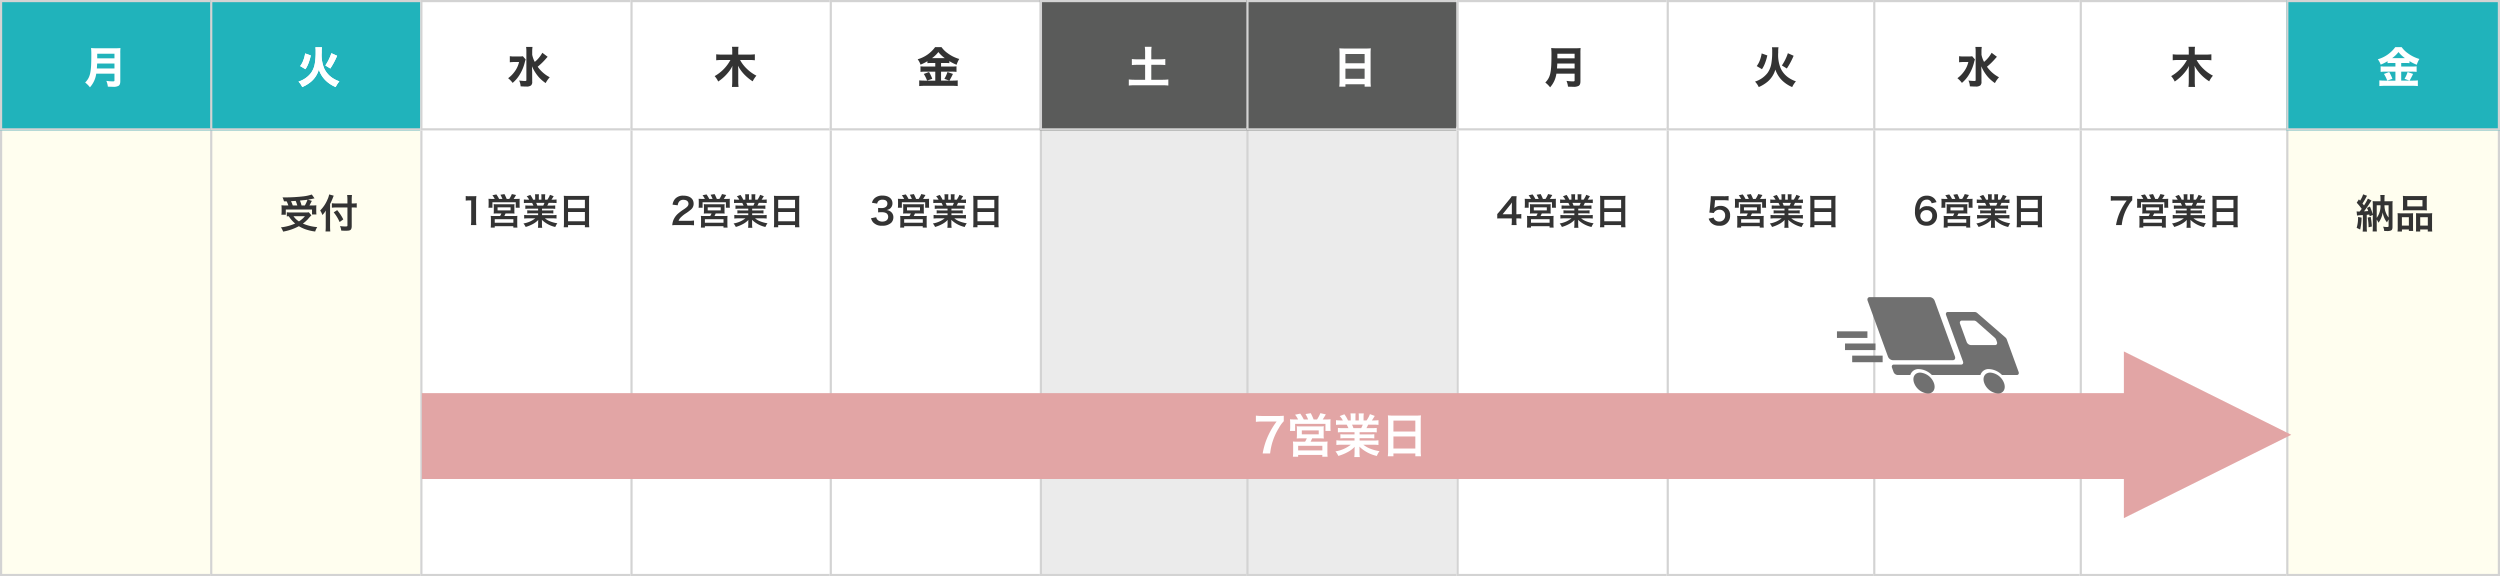 <svg xmlns="http://www.w3.org/2000/svg" xmlns:xlink="http://www.w3.org/1999/xlink" width="690" height="159" viewBox="0 0 690 159"><rect x="0" y="0" width="690" height="159" fill="#808080" stroke="none"/><defs><clipPath id="a"><rect width="50.189" height="26.608" fill="#707070"/></clipPath></defs><g transform="translate(-764 -3321.001)"><path d="M0,0H59V124H0Z" transform="translate(764 3356.001)" fill="#fffeef"/><path d="M.6.6V123.4H58.4V.6H.6M0,0H59V124H0Z" transform="translate(764 3356.001)" fill="#d3d3d3"/><path d="M0,0H59V36H0Z" transform="translate(764 3321.001)" fill="#20b3bb"/><path d="M.6.6V35.4H58.4V.6H.6M0,0H59V36H0Z" transform="translate(764 3321.001)" fill="#d3d3d3"/><path d="M2.592-2.664V-.828c0,.228-.084.288-.432.288A13.314,13.314,0,0,1,.348-.684a5.573,5.573,0,0,1,.42,1.6c.588.024,1.008.036,1.38.036A2.846,2.846,0,0,0,3.72.684c.348-.24.48-.6.48-1.3v-7.7a12.8,12.8,0,0,1,.048-1.428,10.965,10.965,0,0,1-1.44.06h-5.2a12.935,12.935,0,0,1-1.476-.06,16.581,16.581,0,0,1,.072,1.86c0,4.932-.288,6.192-1.7,7.668A6.876,6.876,0,0,1-4.176,1.1a7.11,7.11,0,0,0,1.74-3.768ZM-2.268-4.1c.036-.528.06-.96.084-1.368H2.592V-4.1Zm.1-2.808v-1.26H2.592v1.26Z" transform="translate(793 3344.001)" fill="#fff"/><path d="M0,0H59V124H0Z" transform="translate(822 3356.001)" fill="#fffeef"/><path d="M.6.6V123.4H58.4V.6H.6M0,0H59V124H0Z" transform="translate(822 3356.001)" fill="#d3d3d3"/><path d="M0,0H59V36H0Z" transform="translate(822 3321.001)" fill="#20b3bb"/><path d="M.6.6V35.4H58.4V.6H.6M0,0H59V36H0Z" transform="translate(822 3321.001)" fill="#d3d3d3"/><path d="M-3.7-3.9a7.929,7.929,0,0,0,.888-1.776A13.193,13.193,0,0,0-2.22-7.7l-1.56-.552A9.046,9.046,0,0,1-4.236-6.48a6.1,6.1,0,0,1-.912,1.716Zm6.864-.192A20.431,20.431,0,0,0,5.04-7.608L3.456-8.316A13.352,13.352,0,0,1,1.8-4.932ZM-.948-9.96A5.652,5.652,0,0,1-.876-8.784a18.058,18.058,0,0,1-.24,3.36A6.307,6.307,0,0,1-2.136-2.9,6.989,6.989,0,0,1-5.616-.48,5.644,5.644,0,0,1-4.584,1.032,9.838,9.838,0,0,0-2.16-.444,6.855,6.855,0,0,0,0-3.8,7.647,7.647,0,0,0,1.932-.732,9.058,9.058,0,0,0,4.644,1.032,6.78,6.78,0,0,1,5.676-.552a7.746,7.746,0,0,1-1.812-.864,6.481,6.481,0,0,1-2.388-2.7A9.7,9.7,0,0,1,.792-8.58,7.089,7.089,0,0,1,.864-9.96Z" transform="translate(852 3344.001)" fill="#fff"/><path d="M-3.7-3.9a7.929,7.929,0,0,0,.888-1.776A13.193,13.193,0,0,0-2.22-7.7l-1.56-.552A9.046,9.046,0,0,1-4.236-6.48a6.1,6.1,0,0,1-.912,1.716Zm6.864-.192A20.431,20.431,0,0,0,5.04-7.608L3.456-8.316A13.352,13.352,0,0,1,1.8-4.932ZM-.948-9.96A5.652,5.652,0,0,1-.876-8.784a18.058,18.058,0,0,1-.24,3.36A6.307,6.307,0,0,1-2.136-2.9,6.989,6.989,0,0,1-5.616-.48,5.644,5.644,0,0,1-4.584,1.032,9.838,9.838,0,0,0-2.16-.444,6.855,6.855,0,0,0,0-3.8,7.647,7.647,0,0,0,1.932-.732,9.058,9.058,0,0,0,4.644,1.032,6.78,6.78,0,0,1,5.676-.552a7.746,7.746,0,0,1-1.812-.864,6.481,6.481,0,0,1-2.388-2.7A9.7,9.7,0,0,1,.792-8.58,7.089,7.089,0,0,1,.864-9.96Z" transform="translate(852 3344.001)" fill="#fff"/><path d="M2.112-7.436a7.122,7.122,0,0,1,.473,1.144H1.892a8.523,8.523,0,0,1-1.21-.055c.033.4.044.627.044.935v.825A5.09,5.09,0,0,1,.66-3.74H1.881V-5.17H9.119V-3.8H10.34a5.923,5.923,0,0,1-.055-.814v-.8c0-.4.011-.638.033-.924a10.106,10.106,0,0,1-1.188.044H8.4c.165-.275.176-.308.671-1.265L8.008-7.9c.561-.088.9-.154,1.331-.253.264-.066.3-.066.473-.1L9.053-9.317a11.284,11.284,0,0,1-2.222.5,44.466,44.466,0,0,1-4.983.3c-.2,0-.495,0-.869-.011a6.3,6.3,0,0,1,.4,1.1ZM3.8-6.292A11.618,11.618,0,0,0,3.322-7.48c.825-.044,1.254-.066,1.287-.077.165.4.308.8.451,1.265Zm2.42,0a8.139,8.139,0,0,0-.44-1.353c.352-.044.638-.066.814-.088.407-.033.682-.066.8-.077s.187-.022.473-.066a9.29,9.29,0,0,1-.726,1.584ZM8.228-4.411a5.271,5.271,0,0,1-.957.055H3.278a10.44,10.44,0,0,1-1.122-.055v1.133c.2-.022.22-.022.539-.044A8.784,8.784,0,0,0,4.466-1.309,12.886,12.886,0,0,1,.539-.253,5.165,5.165,0,0,1,1.144.924a14.088,14.088,0,0,0,4.345-1.5A10.225,10.225,0,0,0,7.007.176,12.522,12.522,0,0,0,9.988.9,4.625,4.625,0,0,1,10.56-.319,12.222,12.222,0,0,1,6.6-1.287,10.6,10.6,0,0,0,7.975-2.5a13.108,13.108,0,0,1,.968-1.067ZM7.161-3.333a6.975,6.975,0,0,1-1.65,1.441A5.088,5.088,0,0,1,4-3.333ZM18.887-6.842H15.84A9.719,9.719,0,0,1,14.6-6.908v1.232a11.611,11.611,0,0,1,1.3-.066h2.992V-.77c0,.242-.088.275-.7.275a10.561,10.561,0,0,1-1.353-.11A3.982,3.982,0,0,1,17.182.638c.473.033.77.044,1.166.044.814,0,1.111-.044,1.353-.209s.374-.506.374-1.078V-5.742h.352c.385,0,.737.022,1.034.044v-1.21a6.67,6.67,0,0,1-1.067.066h-.319V-7.81a12.3,12.3,0,0,1,.066-1.364H18.81a9.833,9.833,0,0,1,.077,1.364ZM14.1-6.677c.308-.616.616-1.309.748-1.672.11-.286.187-.473.264-.638l-1.265-.352A5.6,5.6,0,0,1,13.4-7.964a9.416,9.416,0,0,1-2.035,3.058,4.922,4.922,0,0,1,.616,1.254,5.731,5.731,0,0,0,.946-1.254c-.022.44-.022.693-.022,1.232V-.429a11.2,11.2,0,0,1-.066,1.32h1.32C14.124.473,14.1.066,14.1-.429Zm1,2.288a10.629,10.629,0,0,1,1.628,2.673l1.023-.726A12.918,12.918,0,0,0,16.06-5.005Z" transform="translate(841 3384.001)" fill="#333"/><path d="M0,0H59V124H0Z" transform="translate(880 3356.001)" fill="#fff"/><path d="M.6.6V123.4H58.4V.6H.6M0,0H59V124H0Z" transform="translate(880 3356.001)" fill="#d3d3d3"/><path d="M0,0H59V36H0Z" transform="translate(880 3321.001)" fill="#fff"/><path d="M.6.6V35.4H58.4V.6H.6M0,0H59V36H0Z" transform="translate(880 3321.001)" fill="#d3d3d3"/><path d="M3.684-8.436A8.537,8.537,0,0,1,1.6-5.916,7.094,7.094,0,0,1,.888-7.884v-.864a7.89,7.89,0,0,1,.084-1.3H-.8A7.734,7.734,0,0,1-.72-8.76V-.924c0,.228-.072.276-.432.276A13.285,13.285,0,0,1-2.712-.78a4.282,4.282,0,0,1,.4,1.608c.492.036,1.116.06,1.608.06A1.942,1.942,0,0,0,.564.576,1.269,1.269,0,0,0,.888-.48L.876-3.024c0-.132-.012-.7-.048-1.692a11.328,11.328,0,0,0,1.872,3A10.258,10.258,0,0,0,4.6-.072a7.211,7.211,0,0,1,1.128-1.6A9.439,9.439,0,0,1,2.4-4.584a17.95,17.95,0,0,0,2.088-2c.384-.444.408-.468.66-.744Zm-5.364.96a5.366,5.366,0,0,1-1.032.06H-3.96a7.35,7.35,0,0,1-1.332-.072v1.68A8.479,8.479,0,0,1-4.068-5.88h1.332A7.25,7.25,0,0,1-4.1-3.048,7.92,7.92,0,0,1-5.76-1.416,7.109,7.109,0,0,1-4.512-.12,9.2,9.2,0,0,0-2.628-2.3,11.794,11.794,0,0,0-1.164-5.772a7.1,7.1,0,0,1,.252-.816Z" transform="translate(910 3344.001)" fill="#333"/><path d="M4.48.12a8.383,8.383,0,0,1-.08-1.3V-6.24a15.068,15.068,0,0,1,.08-1.65,7.273,7.273,0,0,1-1.02.05H2.54a5.557,5.557,0,0,1-1-.06v1.27a8.893,8.893,0,0,1,1.03-.06h.48v5.51A8.3,8.3,0,0,1,2.97.12ZM8.88-7.1c-.45,0-.73-.01-1.06-.04a8.969,8.969,0,0,1,.04.91v.79a6.527,6.527,0,0,1-.05.78h1.1V-6.17h6.44v1.51h1.1a6.308,6.308,0,0,1-.04-.79v-.8a7.521,7.521,0,0,1,.03-.89,10.134,10.134,0,0,1-1.07.04h-.6c.19-.28.49-.77.66-1.08l-1.16-.26a6.846,6.846,0,0,1-.71,1.34h-.72a13.279,13.279,0,0,0-.61-1.33l-1.12.18a9.228,9.228,0,0,1,.56,1.15h-.92A9.31,9.31,0,0,0,10-8.34l-1.1.23A5.385,5.385,0,0,1,9.54-7.1Zm2.51,4.01a4.023,4.023,0,0,1-.37.71H9.37a7.613,7.613,0,0,1-.93-.04,7.627,7.627,0,0,1,.05.95v1.3c0,.34-.02.65-.05.99H9.55V.43h5.13V.82h1.13a6.5,6.5,0,0,1-.05-.98v-1.3a7.541,7.541,0,0,1,.04-.96,7.462,7.462,0,0,1-.95.04H12.19a6.589,6.589,0,0,0,.34-.71h1.42A10.328,10.328,0,0,1,15-3.05a6.351,6.351,0,0,1-.03-.9v-.92A5.065,5.065,0,0,1,15-5.66a5.163,5.163,0,0,1-.73.04H10.01a5.53,5.53,0,0,1-.76-.04,5.085,5.085,0,0,1,.04.76v.95a6.976,6.976,0,0,1-.04.9,9.256,9.256,0,0,1,1.05-.04ZM10.33-4.78h3.59v.85H10.33ZM9.55-1.5h5.14v.97H9.55ZM21.52-4.4v.48H19.54a7.1,7.1,0,0,1-1.02-.05v.9a7.186,7.186,0,0,1,1.02-.05h1.98v.5H18.87a9.282,9.282,0,0,1-1.2-.06v1a10.992,10.992,0,0,1,1.21-.06h1.86A7.189,7.189,0,0,1,17.47-.32a4.093,4.093,0,0,1,.61.96A9.675,9.675,0,0,0,20.12-.2a5.562,5.562,0,0,0,1.44-1.1,6.733,6.733,0,0,0-.03.68v.48A7.464,7.464,0,0,1,21.47.88h1.18a5.689,5.689,0,0,1-.07-1.01V-.62a6.845,6.845,0,0,0-.03-.71A7.8,7.8,0,0,0,26.26.65a3.96,3.96,0,0,1,.57-1.02,8.583,8.583,0,0,1-2.08-.57,5.191,5.191,0,0,1-1.36-.8H25.4a10.8,10.8,0,0,1,1.2.06v-1a8.833,8.833,0,0,1-1.21.06H22.6v-.5h2.09a7.341,7.341,0,0,1,1.03.05v-.9a7.254,7.254,0,0,1-1.03.05H22.6V-4.4h2.61a7.341,7.341,0,0,1,1.03.05V-5.3a9.2,9.2,0,0,1-1.03.04H24.05c.14-.25.18-.34.37-.74h1c.49,0,.88.02,1.19.05v-1a8.109,8.109,0,0,1-1.13.06H25.2c.22-.31.38-.56.62-.96l-1.03-.38a5.336,5.336,0,0,1-.72,1.34h-.63V-7.6a5.25,5.25,0,0,1,.05-.78H22.4a7.123,7.123,0,0,1,.03.74v.75h-.71v-.75a6.735,6.735,0,0,1,.03-.74H20.66a5.562,5.562,0,0,1,.05.78v.71h-.57a7.07,7.07,0,0,0-.77-1.31l-1,.38a4.227,4.227,0,0,1,.68.93h-.32a8.474,8.474,0,0,1-1.14-.06v1c.32-.03.7-.05,1.19-.05h1.08c.11.19.22.42.37.74H19.02a9.083,9.083,0,0,1-1.03-.04v.95a7.428,7.428,0,0,1,1.03-.05Zm-.23-.86a6.383,6.383,0,0,0-.3-.74h2.28a5.832,5.832,0,0,1-.33.74ZM28.65-.49A10.489,10.489,0,0,1,28.59.72h1.19V.12h4.65v.6h1.21a10.13,10.13,0,0,1-.06-1.21V-6.95a9.035,9.035,0,0,1,.05-1.02,8.047,8.047,0,0,1-1.08.05H29.71a8.828,8.828,0,0,1-1.11-.05c.03.33.05.68.05,1.07Zm1.13-6.37h4.65v2.32H29.78Zm0,3.37h4.65V-.93H29.78Z" transform="translate(891 3383.001)" fill="#333"/><path d="M0,0H58V124H0Z" transform="translate(938 3356.001)" fill="#fff"/><path d="M.6.6V123.4H57.4V.6H.6M0,0H58V124H0Z" transform="translate(938 3356.001)" fill="#d3d3d3"/><path d="M0,0H58V36H0Z" transform="translate(938 3321.001)" fill="#fff"/><path d="M.6.6V35.4H57.4V.6H.6M0,0H58V36H0Z" transform="translate(938 3321.001)" fill="#d3d3d3"/><path d="M3.84-6.444a11.639,11.639,0,0,1,1.5.084V-8.016a10.753,10.753,0,0,1-1.512.084H.756V-8.976a5.84,5.84,0,0,1,.072-1.116H-.984A5.843,5.843,0,0,1-.9-8.964v1.032H-3.84a10.961,10.961,0,0,1-1.488-.084V-6.36a11.268,11.268,0,0,1,1.5-.084H-1.4A11.229,11.229,0,0,1-5.76-1.992,6.051,6.051,0,0,1-4.776-.5a12.511,12.511,0,0,0,2.9-2.676A7.285,7.285,0,0,0-.852-4.824C-.888-4.356-.9-3.912-.9-3.588V-.552A14.141,14.141,0,0,1-.984,1H.84A11.912,11.912,0,0,1,.756-.552v-3.06c0-.3-.024-.72-.072-1.248A10.591,10.591,0,0,0,2.6-2.268,12.362,12.362,0,0,0,4.74-.552a7.015,7.015,0,0,1,1.032-1.56,10.738,10.738,0,0,1-2.6-1.86A9.892,9.892,0,0,1,1.26-6.444Z" transform="translate(967 3344.001)" fill="#333"/><path d="M5.04.12c.64,0,1.04.02,1.51.06V-1.14a10.507,10.507,0,0,1-1.46.08H2.29a2.411,2.411,0,0,1,.57-.9,8.748,8.748,0,0,1,1.19-1A12.519,12.519,0,0,0,5.73-4.19a2.03,2.03,0,0,0,.71-1.6C6.44-7.16,5.36-8,3.61-8a2.908,2.908,0,0,0-2.29.89,3,3,0,0,0-.69,1.6l1.43.17a1.9,1.9,0,0,1,.31-.92,1.413,1.413,0,0,1,1.27-.59c.85,0,1.38.42,1.38,1.1,0,.51-.28.84-1.2,1.47A13.771,13.771,0,0,0,2.17-3.07,4.935,4.935,0,0,0,.8-1.11,5.11,5.11,0,0,0,.54.17,9.216,9.216,0,0,1,1.83.12ZM8.88-7.1c-.45,0-.73-.01-1.06-.04a8.969,8.969,0,0,1,.04.91v.79a6.527,6.527,0,0,1-.05.78h1.1V-6.17h6.44v1.51h1.1a6.308,6.308,0,0,1-.04-.79v-.8a7.521,7.521,0,0,1,.03-.89,10.134,10.134,0,0,1-1.07.04h-.6c.19-.28.49-.77.66-1.08l-1.16-.26a6.846,6.846,0,0,1-.71,1.34h-.72a13.279,13.279,0,0,0-.61-1.33l-1.12.18a9.228,9.228,0,0,1,.56,1.15h-.92A9.31,9.31,0,0,0,10-8.34l-1.1.23A5.385,5.385,0,0,1,9.54-7.1Zm2.51,4.01a4.023,4.023,0,0,1-.37.71H9.37a7.613,7.613,0,0,1-.93-.04,7.627,7.627,0,0,1,.05.95v1.3c0,.34-.02.65-.05.99H9.55V.43h5.13V.82h1.13a6.5,6.5,0,0,1-.05-.98v-1.3a7.541,7.541,0,0,1,.04-.96,7.462,7.462,0,0,1-.95.04H12.19a6.589,6.589,0,0,0,.34-.71h1.42A10.328,10.328,0,0,1,15-3.05a6.351,6.351,0,0,1-.03-.9v-.92A5.065,5.065,0,0,1,15-5.66a5.163,5.163,0,0,1-.73.04H10.01a5.53,5.53,0,0,1-.76-.04,5.085,5.085,0,0,1,.04.76v.95a6.976,6.976,0,0,1-.04.9,9.256,9.256,0,0,1,1.05-.04ZM10.33-4.78h3.59v.85H10.33ZM9.55-1.5h5.14v.97H9.55ZM21.52-4.4v.48H19.54a7.1,7.1,0,0,1-1.02-.05v.9a7.186,7.186,0,0,1,1.02-.05h1.98v.5H18.87a9.282,9.282,0,0,1-1.2-.06v1a10.992,10.992,0,0,1,1.21-.06h1.86A7.189,7.189,0,0,1,17.47-.32a4.093,4.093,0,0,1,.61.96A9.675,9.675,0,0,0,20.12-.2a5.562,5.562,0,0,0,1.44-1.1,6.733,6.733,0,0,0-.03.68v.48A7.464,7.464,0,0,1,21.47.88h1.18a5.689,5.689,0,0,1-.07-1.01V-.62a6.845,6.845,0,0,0-.03-.71A7.8,7.8,0,0,0,26.26.65a3.96,3.96,0,0,1,.57-1.02,8.583,8.583,0,0,1-2.08-.57,5.191,5.191,0,0,1-1.36-.8H25.4a10.8,10.8,0,0,1,1.2.06v-1a8.833,8.833,0,0,1-1.21.06H22.6v-.5h2.09a7.341,7.341,0,0,1,1.03.05v-.9a7.254,7.254,0,0,1-1.03.05H22.6V-4.4h2.61a7.341,7.341,0,0,1,1.03.05V-5.3a9.2,9.2,0,0,1-1.03.04H24.05c.14-.25.18-.34.37-.74h1c.49,0,.88.02,1.19.05v-1a8.109,8.109,0,0,1-1.13.06H25.2c.22-.31.38-.56.62-.96l-1.03-.38a5.336,5.336,0,0,1-.72,1.34h-.63V-7.6a5.25,5.25,0,0,1,.05-.78H22.4a7.123,7.123,0,0,1,.03.74v.75h-.71v-.75a6.735,6.735,0,0,1,.03-.74H20.66a5.562,5.562,0,0,1,.05.78v.71h-.57a7.07,7.07,0,0,0-.77-1.31l-1,.38a4.227,4.227,0,0,1,.68.93h-.32a8.474,8.474,0,0,1-1.14-.06v1c.32-.03.7-.05,1.19-.05h1.08c.11.19.22.42.37.74H19.02a9.083,9.083,0,0,1-1.03-.04v.95a7.428,7.428,0,0,1,1.03-.05Zm-.23-.86a6.383,6.383,0,0,0-.3-.74h2.28a5.832,5.832,0,0,1-.33.74ZM28.65-.49A10.489,10.489,0,0,1,28.59.72h1.19V.12h4.65v.6h1.21a10.13,10.13,0,0,1-.06-1.21V-6.95a9.035,9.035,0,0,1,.05-1.02,8.047,8.047,0,0,1-1.08.05H29.71a8.828,8.828,0,0,1-1.11-.05c.03.33.05.68.05,1.07Zm1.13-6.37h4.65v2.32H29.78Zm0,3.37h4.65V-.93H29.78Z" transform="translate(949 3383.001)" fill="#333"/><path d="M0,0H59V124H0Z" transform="translate(993 3356.001)" fill="#fff"/><path d="M.6.6V123.4H58.4V.6H.6M0,0H59V124H0Z" transform="translate(993 3356.001)" fill="#d3d3d3"/><path d="M0,0H59V36H0Z" transform="translate(993 3321.001)" fill="#fff"/><path d="M.6.6V35.4H58.4V.6H.6M0,0H59V36H0Z" transform="translate(993 3321.001)" fill="#d3d3d3"/><path d="M-.864-5.616v.984h-2.7a12.331,12.331,0,0,1-1.38-.06v1.536a11.076,11.076,0,0,1,1.368-.072H-.864V-.744h-2.9A13.735,13.735,0,0,1-5.3-.816V.756A15.329,15.329,0,0,1-3.744.684H3.84A14.378,14.378,0,0,1,5.328.756V-.816a11.88,11.88,0,0,1-1.452.072h-.84A19.169,19.169,0,0,0,4.008-2.6L2.5-3.12a8.094,8.094,0,0,1-.852,1.872l1.368.5H.732V-3.228h2.88a10.123,10.123,0,0,1,1.38.072V-4.692a11.332,11.332,0,0,1-1.368.06H.732v-.984H1.8a11.639,11.639,0,0,1,1.224.048v-.564a12,12,0,0,0,2,1.008,7.115,7.115,0,0,1,.732-1.6A9.942,9.942,0,0,1,2.568-8.3a7.009,7.009,0,0,1-1.716-1.7H-.9a9.033,9.033,0,0,1-4.824,3.36A5.4,5.4,0,0,1-4.932-5.16a12.7,12.7,0,0,0,1.9-.948v.54a11.888,11.888,0,0,1,1.2-.048Zm-.912-1.332A8.207,8.207,0,0,0-.012-8.64,8.362,8.362,0,0,0,1.776-6.948ZM-4.032-2.592A10.014,10.014,0,0,1-3.12-.756l1.428-.492A12.016,12.016,0,0,0-2.58-3.12Z" transform="translate(1023 3344.001)" fill="#333"/><path d="M.41-1.77A2.641,2.641,0,0,0,.97-.65,3.124,3.124,0,0,0,3.51.3,3.454,3.454,0,0,0,5.97-.51a2.118,2.118,0,0,0,.6-1.46,1.921,1.921,0,0,0-.48-1.38,2.1,2.1,0,0,0-1.43-.67,2.469,2.469,0,0,0,.97-.39,1.823,1.823,0,0,0,.69-1.47c0-1.3-1.08-2.14-2.75-2.14a3.247,3.247,0,0,0-1.96.55A2.485,2.485,0,0,0,.66-6.04l1.43.24a1.469,1.469,0,0,1,.42-.77A1.667,1.667,0,0,1,3.6-6.88c.85,0,1.32.39,1.32,1.08,0,.77-.59,1.23-1.59,1.23a6.856,6.856,0,0,1-.97-.05v1.24a8.539,8.539,0,0,1,1.07-.05,2.59,2.59,0,0,1,1.15.24,1.165,1.165,0,0,1,.56,1.05c0,.79-.63,1.3-1.62,1.3a1.888,1.888,0,0,1-1.21-.39,1.3,1.3,0,0,1-.47-.82ZM8.88-7.1c-.45,0-.73-.01-1.06-.04a8.969,8.969,0,0,1,.04.91v.79a6.527,6.527,0,0,1-.05.78h1.1V-6.17h6.44v1.51h1.1a6.308,6.308,0,0,1-.04-.79v-.8a7.521,7.521,0,0,1,.03-.89,10.134,10.134,0,0,1-1.07.04h-.6c.19-.28.49-.77.66-1.08l-1.16-.26a6.846,6.846,0,0,1-.71,1.34h-.72a13.279,13.279,0,0,0-.61-1.33l-1.12.18a9.228,9.228,0,0,1,.56,1.15h-.92A9.31,9.31,0,0,0,10-8.34l-1.1.23A5.385,5.385,0,0,1,9.54-7.1Zm2.51,4.01a4.023,4.023,0,0,1-.37.71H9.37a7.613,7.613,0,0,1-.93-.04,7.627,7.627,0,0,1,.05.95v1.3c0,.34-.02.65-.05.99H9.55V.43h5.13V.82h1.13a6.5,6.5,0,0,1-.05-.98v-1.3a7.541,7.541,0,0,1,.04-.96,7.462,7.462,0,0,1-.95.04H12.19a6.589,6.589,0,0,0,.34-.71h1.42A10.328,10.328,0,0,1,15-3.05a6.351,6.351,0,0,1-.03-.9v-.92A5.065,5.065,0,0,1,15-5.66a5.163,5.163,0,0,1-.73.04H10.01a5.53,5.53,0,0,1-.76-.04,5.085,5.085,0,0,1,.04.76v.95a6.976,6.976,0,0,1-.04.9,9.256,9.256,0,0,1,1.05-.04ZM10.33-4.78h3.59v.85H10.33ZM9.55-1.5h5.14v.97H9.55ZM21.52-4.4v.48H19.54a7.1,7.1,0,0,1-1.02-.05v.9a7.186,7.186,0,0,1,1.02-.05h1.98v.5H18.87a9.282,9.282,0,0,1-1.2-.06v1a10.992,10.992,0,0,1,1.21-.06h1.86A7.189,7.189,0,0,1,17.47-.32a4.093,4.093,0,0,1,.61.96A9.675,9.675,0,0,0,20.12-.2a5.562,5.562,0,0,0,1.44-1.1,6.733,6.733,0,0,0-.03.68v.48A7.464,7.464,0,0,1,21.47.88h1.18a5.689,5.689,0,0,1-.07-1.01V-.62a6.845,6.845,0,0,0-.03-.71A7.8,7.8,0,0,0,26.26.65a3.96,3.96,0,0,1,.57-1.02,8.583,8.583,0,0,1-2.08-.57,5.191,5.191,0,0,1-1.36-.8H25.4a10.8,10.8,0,0,1,1.2.06v-1a8.833,8.833,0,0,1-1.21.06H22.6v-.5h2.09a7.341,7.341,0,0,1,1.03.05v-.9a7.254,7.254,0,0,1-1.03.05H22.6V-4.4h2.61a7.341,7.341,0,0,1,1.03.05V-5.3a9.2,9.2,0,0,1-1.03.04H24.05c.14-.25.18-.34.37-.74h1c.49,0,.88.02,1.19.05v-1a8.109,8.109,0,0,1-1.13.06H25.2c.22-.31.38-.56.62-.96l-1.03-.38a5.336,5.336,0,0,1-.72,1.34h-.63V-7.6a5.25,5.25,0,0,1,.05-.78H22.4a7.123,7.123,0,0,1,.03.74v.75h-.71v-.75a6.735,6.735,0,0,1,.03-.74H20.66a5.562,5.562,0,0,1,.05.78v.71h-.57a7.07,7.07,0,0,0-.77-1.31l-1,.38a4.227,4.227,0,0,1,.68.93h-.32a8.474,8.474,0,0,1-1.14-.06v1c.32-.03.7-.05,1.19-.05h1.08c.11.19.22.42.37.74H19.02a9.083,9.083,0,0,1-1.03-.04v.95a7.428,7.428,0,0,1,1.03-.05Zm-.23-.86a6.383,6.383,0,0,0-.3-.74h2.28a5.832,5.832,0,0,1-.33.74ZM28.65-.49A10.489,10.489,0,0,1,28.59.72h1.19V.12h4.65v.6h1.21a10.13,10.13,0,0,1-.06-1.21V-6.95a9.035,9.035,0,0,1,.05-1.02,8.047,8.047,0,0,1-1.08.05H29.71a8.828,8.828,0,0,1-1.11-.05c.03.33.05.68.05,1.07Zm1.13-6.37h4.65v2.32H29.78Zm0,3.37h4.65V-.93H29.78Z" transform="translate(1004 3383.001)" fill="#333"/><path d="M0,0H59V124H0Z" transform="translate(1051 3356.001)" fill="#ebebeb"/><path d="M.6.6V123.4H58.4V.6H.6M0,0H59V124H0Z" transform="translate(1051 3356.001)" fill="#d3d3d3"/><path d="M0,0H59V36H0Z" transform="translate(1051 3321.001)" fill="#5a5b5a"/><path d="M.6.6V35.4H58.4V.6H.6M0,0H59V36H0Z" transform="translate(1051 3321.001)" fill="#d3d3d3"/><path d="M-.948-6.624h-1.98a13.358,13.358,0,0,1-1.68-.084V-5.04c.528-.048,1.008-.072,1.68-.072h1.98V-.984H-3.612a15.209,15.209,0,0,1-1.836-.084V.612A15.882,15.882,0,0,1-3.612.528h7.26A15.438,15.438,0,0,1,5.46.612v-1.68a15.036,15.036,0,0,1-1.812.084H.756V-5.112h2.2c.672,0,1.14.024,1.668.072V-6.708a13.028,13.028,0,0,1-1.668.084H.756V-8.6A10.776,10.776,0,0,1,.84-10.08H-1.032A11.383,11.383,0,0,1-.948-8.6Z" transform="translate(1081 3344.001)" fill="#fff"/><path d="M0,0H59V124H0Z" transform="translate(1108 3356.001)" fill="#ebebeb"/><path d="M.6.6V123.4H58.4V.6H.6M0,0H59V124H0Z" transform="translate(1108 3356.001)" fill="#d3d3d3"/><path d="M0,0H59V36H0Z" transform="translate(1108 3321.001)" fill="#5a5b5a"/><path d="M.6.6V35.4H58.4V.6H.6M0,0H59V36H0Z" transform="translate(1108 3321.001)" fill="#d3d3d3"/><path d="M-2.988-9.612c-.552,0-.972-.024-1.356-.06.036.444.06.864.06,1.32v7.74A14.675,14.675,0,0,1-4.356.924h1.692V.264h5.3v.66H4.356A13.735,13.735,0,0,1,4.284-.612V-8.388a12.637,12.637,0,0,1,.06-1.284,9.852,9.852,0,0,1-1.308.06Zm.324,4.08V-8.1h5.3v2.568Zm5.3,1.488v2.8h-5.3v-2.8Z" transform="translate(1138 3344.001)" fill="#fff"/><path d="M0,0H59V124H0Z" transform="translate(1166 3356.001)" fill="#fff"/><path d="M.6.6V123.4H58.4V.6H.6M0,0H59V124H0Z" transform="translate(1166 3356.001)" fill="#d3d3d3"/><path d="M0,0H59V36H0Z" transform="translate(1166 3321.001)" fill="#fff"/><path d="M.6.6V35.4H58.4V.6H.6M0,0H59V36H0Z" transform="translate(1166 3321.001)" fill="#d3d3d3"/><path d="M2.592-2.664V-.828c0,.228-.084.288-.432.288A13.314,13.314,0,0,1,.348-.684a5.573,5.573,0,0,1,.42,1.6c.588.024,1.008.036,1.38.036A2.846,2.846,0,0,0,3.72.684c.348-.24.48-.6.48-1.3v-7.7a12.8,12.8,0,0,1,.048-1.428,10.965,10.965,0,0,1-1.44.06h-5.2a12.935,12.935,0,0,1-1.476-.06,16.581,16.581,0,0,1,.072,1.86c0,4.932-.288,6.192-1.7,7.668A6.876,6.876,0,0,1-4.176,1.1a7.11,7.11,0,0,0,1.74-3.768ZM-2.268-4.1c.036-.528.06-.96.084-1.368H2.592V-4.1Zm.1-2.808v-1.26H2.592v1.26Z" transform="translate(1196 3344.001)" fill="#333"/><path d="M6.88-2.94a6.583,6.583,0,0,1-1.01.07H5.52V-6.15a14.075,14.075,0,0,1,.07-1.69H4.24a9.517,9.517,0,0,1-.83,1.1L1.04-3.84c-.35.42-.46.55-.8.92v1.23c.34-.03.66-.04,1.25-.04H4.26v.69A6.379,6.379,0,0,1,4.18.12H5.6a6.214,6.214,0,0,1-.08-1.14v-.71h.36a7.718,7.718,0,0,1,1,.07Zm-2.61.08H1.72L3.64-5.24c.36-.44.48-.6.68-.89a11.317,11.317,0,0,0-.05,1.2ZM8.88-7.1c-.45,0-.73-.01-1.06-.04a8.969,8.969,0,0,1,.04.91v.79a6.527,6.527,0,0,1-.05.78h1.1V-6.17h6.44v1.51h1.1a6.308,6.308,0,0,1-.04-.79v-.8a7.521,7.521,0,0,1,.03-.89,10.134,10.134,0,0,1-1.07.04h-.6c.19-.28.49-.77.66-1.08l-1.16-.26a6.846,6.846,0,0,1-.71,1.34h-.72a13.279,13.279,0,0,0-.61-1.33l-1.12.18a9.228,9.228,0,0,1,.56,1.15h-.92A9.31,9.31,0,0,0,10-8.34l-1.1.23A5.385,5.385,0,0,1,9.54-7.1Zm2.51,4.01a4.023,4.023,0,0,1-.37.71H9.37a7.613,7.613,0,0,1-.93-.04,7.627,7.627,0,0,1,.05.95v1.3c0,.34-.02.65-.05.99H9.55V.43h5.13V.82h1.13a6.5,6.5,0,0,1-.05-.98v-1.3a7.541,7.541,0,0,1,.04-.96,7.462,7.462,0,0,1-.95.04H12.19a6.589,6.589,0,0,0,.34-.71h1.42A10.328,10.328,0,0,1,15-3.05a6.351,6.351,0,0,1-.03-.9v-.92A5.065,5.065,0,0,1,15-5.66a5.163,5.163,0,0,1-.73.04H10.01a5.53,5.53,0,0,1-.76-.04,5.085,5.085,0,0,1,.04.76v.95a6.976,6.976,0,0,1-.04.9,9.256,9.256,0,0,1,1.05-.04ZM10.33-4.78h3.59v.85H10.33ZM9.55-1.5h5.14v.97H9.55ZM21.52-4.4v.48H19.54a7.1,7.1,0,0,1-1.02-.05v.9a7.186,7.186,0,0,1,1.02-.05h1.98v.5H18.87a9.282,9.282,0,0,1-1.2-.06v1a10.992,10.992,0,0,1,1.21-.06h1.86A7.189,7.189,0,0,1,17.47-.32a4.093,4.093,0,0,1,.61.96A9.675,9.675,0,0,0,20.12-.2a5.562,5.562,0,0,0,1.44-1.1,6.733,6.733,0,0,0-.03.68v.48A7.464,7.464,0,0,1,21.47.88h1.18a5.689,5.689,0,0,1-.07-1.01V-.62a6.845,6.845,0,0,0-.03-.71A7.8,7.8,0,0,0,26.26.65a3.96,3.96,0,0,1,.57-1.02,8.583,8.583,0,0,1-2.08-.57,5.191,5.191,0,0,1-1.36-.8H25.4a10.8,10.8,0,0,1,1.2.06v-1a8.833,8.833,0,0,1-1.21.06H22.6v-.5h2.09a7.341,7.341,0,0,1,1.03.05v-.9a7.254,7.254,0,0,1-1.03.05H22.6V-4.4h2.61a7.341,7.341,0,0,1,1.03.05V-5.3a9.2,9.2,0,0,1-1.03.04H24.05c.14-.25.18-.34.37-.74h1c.49,0,.88.02,1.19.05v-1a8.109,8.109,0,0,1-1.13.06H25.2c.22-.31.38-.56.62-.96l-1.03-.38a5.336,5.336,0,0,1-.72,1.34h-.63V-7.6a5.25,5.25,0,0,1,.05-.78H22.4a7.123,7.123,0,0,1,.03.74v.75h-.71v-.75a6.735,6.735,0,0,1,.03-.74H20.66a5.562,5.562,0,0,1,.05.78v.71h-.57a7.07,7.07,0,0,0-.77-1.31l-1,.38a4.227,4.227,0,0,1,.68.93h-.32a8.474,8.474,0,0,1-1.14-.06v1c.32-.03.7-.05,1.19-.05h1.08c.11.19.22.42.37.74H19.02a9.083,9.083,0,0,1-1.03-.04v.95a7.428,7.428,0,0,1,1.03-.05Zm-.23-.86a6.383,6.383,0,0,0-.3-.74h2.28a5.832,5.832,0,0,1-.33.74ZM28.65-.49A10.489,10.489,0,0,1,28.59.72h1.19V.12h4.65v.6h1.21a10.13,10.13,0,0,1-.06-1.21V-6.95a9.035,9.035,0,0,1,.05-1.02,8.047,8.047,0,0,1-1.08.05H29.71a8.828,8.828,0,0,1-1.11-.05c.03.33.05.68.05,1.07Zm1.13-6.37h4.65v2.32H29.78Zm0,3.37h4.65V-.93H29.78Z" transform="translate(1177 3383.001)" fill="#333"/><path d="M0,0H59V124H0Z" transform="translate(1224 3356.001)" fill="#fff"/><path d="M.6.6V123.4H58.4V.6H.6M0,0H59V124H0Z" transform="translate(1224 3356.001)" fill="#d3d3d3"/><path d="M0,0H59V36H0Z" transform="translate(1224 3321.001)" fill="#fff"/><path d="M.6.6V35.4H58.4V.6H.6M0,0H59V36H0Z" transform="translate(1224 3321.001)" fill="#d3d3d3"/><path d="M-3.7-3.9a7.929,7.929,0,0,0,.888-1.776A13.193,13.193,0,0,0-2.22-7.7l-1.56-.552A9.046,9.046,0,0,1-4.236-6.48a6.1,6.1,0,0,1-.912,1.716Zm6.864-.192A20.431,20.431,0,0,0,5.04-7.608L3.456-8.316A13.352,13.352,0,0,1,1.8-4.932ZM-.948-9.96A5.652,5.652,0,0,1-.876-8.784a18.058,18.058,0,0,1-.24,3.36A6.307,6.307,0,0,1-2.136-2.9,6.989,6.989,0,0,1-5.616-.48,5.644,5.644,0,0,1-4.584,1.032,9.838,9.838,0,0,0-2.16-.444,6.855,6.855,0,0,0,0-3.8,7.647,7.647,0,0,0,1.932-.732,9.058,9.058,0,0,0,4.644,1.032,6.78,6.78,0,0,1,5.676-.552a7.746,7.746,0,0,1-1.812-.864,6.481,6.481,0,0,1-2.388-2.7A9.7,9.7,0,0,1,.792-8.58,7.089,7.089,0,0,1,.864-9.96Z" transform="translate(1254 3344.001)" fill="#333"/><path d="M.59-1.66A2.95,2.95,0,0,0,1.22-.57,2.926,2.926,0,0,0,3.5.3,2.719,2.719,0,0,0,6.51-2.55,2.458,2.458,0,0,0,5.8-4.43a2.569,2.569,0,0,0-1.95-.75,2.46,2.46,0,0,0-1.71.61q.045-.3.06-.42l.16-1.75H4.71a9.592,9.592,0,0,1,1.38.08V-7.92a7.614,7.614,0,0,1-1.39.08H2.24c-.53,0-.76-.01-1.06-.03-.01.5-.03.84-.04,1.02L.91-4.37c-.02.28-.03.33-.13,1.04l1.25.12a1.147,1.147,0,0,1,.3-.45,1.758,1.758,0,0,1,1.24-.46A1.491,1.491,0,0,1,5.14-2.51,1.551,1.551,0,0,1,3.5-.86a1.515,1.515,0,0,1-1.23-.51,1.369,1.369,0,0,1-.3-.58ZM8.88-7.1c-.45,0-.73-.01-1.06-.04a8.969,8.969,0,0,1,.04.91v.79a6.527,6.527,0,0,1-.05.78h1.1V-6.17h6.44v1.51h1.1a6.308,6.308,0,0,1-.04-.79v-.8a7.521,7.521,0,0,1,.03-.89,10.134,10.134,0,0,1-1.07.04h-.6c.19-.28.49-.77.66-1.08l-1.16-.26a6.846,6.846,0,0,1-.71,1.34h-.72a13.279,13.279,0,0,0-.61-1.33l-1.12.18a9.228,9.228,0,0,1,.56,1.15h-.92A9.31,9.31,0,0,0,10-8.34l-1.1.23A5.385,5.385,0,0,1,9.54-7.1Zm2.51,4.01a4.023,4.023,0,0,1-.37.71H9.37a7.613,7.613,0,0,1-.93-.04,7.627,7.627,0,0,1,.05.95v1.3c0,.34-.02.65-.05.99H9.55V.43h5.13V.82h1.13a6.5,6.5,0,0,1-.05-.98v-1.3a7.541,7.541,0,0,1,.04-.96,7.462,7.462,0,0,1-.95.04H12.19a6.589,6.589,0,0,0,.34-.71h1.42A10.328,10.328,0,0,1,15-3.05a6.351,6.351,0,0,1-.03-.9v-.92A5.065,5.065,0,0,1,15-5.66a5.163,5.163,0,0,1-.73.04H10.01a5.53,5.53,0,0,1-.76-.04,5.085,5.085,0,0,1,.04.76v.95a6.976,6.976,0,0,1-.04.9,9.256,9.256,0,0,1,1.05-.04ZM10.33-4.78h3.59v.85H10.33ZM9.55-1.5h5.14v.97H9.55ZM21.52-4.4v.48H19.54a7.1,7.1,0,0,1-1.02-.05v.9a7.186,7.186,0,0,1,1.02-.05h1.98v.5H18.87a9.282,9.282,0,0,1-1.2-.06v1a10.992,10.992,0,0,1,1.21-.06h1.86A7.189,7.189,0,0,1,17.47-.32a4.093,4.093,0,0,1,.61.96A9.675,9.675,0,0,0,20.12-.2a5.562,5.562,0,0,0,1.44-1.1,6.733,6.733,0,0,0-.03.68v.48A7.464,7.464,0,0,1,21.47.88h1.18a5.689,5.689,0,0,1-.07-1.01V-.62a6.845,6.845,0,0,0-.03-.71A7.8,7.8,0,0,0,26.26.65a3.96,3.96,0,0,1,.57-1.02,8.583,8.583,0,0,1-2.08-.57,5.191,5.191,0,0,1-1.36-.8H25.4a10.8,10.8,0,0,1,1.2.06v-1a8.833,8.833,0,0,1-1.21.06H22.6v-.5h2.09a7.341,7.341,0,0,1,1.03.05v-.9a7.254,7.254,0,0,1-1.03.05H22.6V-4.4h2.61a7.341,7.341,0,0,1,1.03.05V-5.3a9.2,9.2,0,0,1-1.03.04H24.05c.14-.25.18-.34.37-.74h1c.49,0,.88.02,1.19.05v-1a8.109,8.109,0,0,1-1.13.06H25.2c.22-.31.38-.56.62-.96l-1.03-.38a5.336,5.336,0,0,1-.72,1.34h-.63V-7.6a5.25,5.25,0,0,1,.05-.78H22.4a7.123,7.123,0,0,1,.03.74v.75h-.71v-.75a6.735,6.735,0,0,1,.03-.74H20.66a5.562,5.562,0,0,1,.05.78v.71h-.57a7.07,7.07,0,0,0-.77-1.31l-1,.38a4.227,4.227,0,0,1,.68.93h-.32a8.474,8.474,0,0,1-1.14-.06v1c.32-.03.7-.05,1.19-.05h1.08c.11.19.22.42.37.74H19.02a9.083,9.083,0,0,1-1.03-.04v.95a7.428,7.428,0,0,1,1.03-.05Zm-.23-.86a6.383,6.383,0,0,0-.3-.74h2.28a5.832,5.832,0,0,1-.33.74ZM28.65-.49A10.489,10.489,0,0,1,28.59.72h1.19V.12h4.65v.6h1.21a10.13,10.13,0,0,1-.06-1.21V-6.95a9.035,9.035,0,0,1,.05-1.02,8.047,8.047,0,0,1-1.08.05H29.71a8.828,8.828,0,0,1-1.11-.05c.03.33.05.68.05,1.07Zm1.13-6.37h4.65v2.32H29.78Zm0,3.37h4.65V-.93H29.78Z" transform="translate(1235 3383.001)" fill="#333"/><path d="M0,0H58V124H0Z" transform="translate(1281 3356.001)" fill="#fff"/><path d="M.6.6V123.4H57.4V.6H.6M0,0H58V124H0Z" transform="translate(1281 3356.001)" fill="#d3d3d3"/><path d="M0,0H58V36H0Z" transform="translate(1281 3321.001)" fill="#fff"/><path d="M.6.6V35.4H57.4V.6H.6M0,0H58V36H0Z" transform="translate(1281 3321.001)" fill="#d3d3d3"/><path d="M3.684-8.436A8.537,8.537,0,0,1,1.6-5.916,7.094,7.094,0,0,1,.888-7.884v-.864a7.89,7.89,0,0,1,.084-1.3H-.8A7.734,7.734,0,0,1-.72-8.76V-.924c0,.228-.072.276-.432.276A13.285,13.285,0,0,1-2.712-.78a4.282,4.282,0,0,1,.4,1.608c.492.036,1.116.06,1.608.06A1.942,1.942,0,0,0,.564.576,1.269,1.269,0,0,0,.888-.48L.876-3.024c0-.132-.012-.7-.048-1.692a11.328,11.328,0,0,0,1.872,3A10.258,10.258,0,0,0,4.6-.072a7.211,7.211,0,0,1,1.128-1.6A9.439,9.439,0,0,1,2.4-4.584a17.95,17.95,0,0,0,2.088-2c.384-.444.408-.468.66-.744Zm-5.364.96a5.366,5.366,0,0,1-1.032.06H-3.96a7.35,7.35,0,0,1-1.332-.072v1.68A8.479,8.479,0,0,1-4.068-5.88h1.332A7.25,7.25,0,0,1-4.1-3.048,7.92,7.92,0,0,1-5.76-1.416,7.109,7.109,0,0,1-4.512-.12,9.2,9.2,0,0,0-2.628-2.3,11.794,11.794,0,0,0-1.164-5.772a7.1,7.1,0,0,1,.252-.816Z" transform="translate(1310 3344.001)" fill="#333"/><path d="M6.48-6.21a2.887,2.887,0,0,0-.63-1.02A2.755,2.755,0,0,0,3.8-7.99,2.84,2.84,0,0,0,1.36-6.8,5.447,5.447,0,0,0,.54-3.71,4.384,4.384,0,0,0,1.7-.36,3.15,3.15,0,0,0,3.73.3a2.693,2.693,0,0,0,2.9-2.7,2.873,2.873,0,0,0-.36-1.5A2.6,2.6,0,0,0,3.95-5.09a2.321,2.321,0,0,0-2.14,1,4.4,4.4,0,0,1,.41-1.77A1.662,1.662,0,0,1,3.79-6.9,1.258,1.258,0,0,1,5.13-5.89ZM3.72-4A1.444,1.444,0,0,1,5.3-2.43a1.706,1.706,0,0,1-.23.91,1.591,1.591,0,0,1-1.37.7A1.587,1.587,0,0,1,2.01-2.4,1.614,1.614,0,0,1,3.72-4ZM8.88-7.1c-.45,0-.73-.01-1.06-.04a8.969,8.969,0,0,1,.04.91v.79a6.527,6.527,0,0,1-.05.78h1.1V-6.17h6.44v1.51h1.1a6.308,6.308,0,0,1-.04-.79v-.8a7.521,7.521,0,0,1,.03-.89,10.134,10.134,0,0,1-1.07.04h-.6c.19-.28.49-.77.66-1.08l-1.16-.26a6.846,6.846,0,0,1-.71,1.34h-.72a13.279,13.279,0,0,0-.61-1.33l-1.12.18a9.228,9.228,0,0,1,.56,1.15h-.92A9.31,9.31,0,0,0,10-8.34l-1.1.23A5.385,5.385,0,0,1,9.54-7.1Zm2.51,4.01a4.023,4.023,0,0,1-.37.71H9.37a7.613,7.613,0,0,1-.93-.04,7.627,7.627,0,0,1,.05.95v1.3c0,.34-.02.65-.05.99H9.55V.43h5.13V.82h1.13a6.5,6.5,0,0,1-.05-.98v-1.3a7.541,7.541,0,0,1,.04-.96,7.462,7.462,0,0,1-.95.04H12.19a6.589,6.589,0,0,0,.34-.71h1.42A10.328,10.328,0,0,1,15-3.05a6.351,6.351,0,0,1-.03-.9v-.92A5.065,5.065,0,0,1,15-5.66a5.163,5.163,0,0,1-.73.04H10.01a5.53,5.53,0,0,1-.76-.04,5.085,5.085,0,0,1,.04.76v.95a6.976,6.976,0,0,1-.04.9,9.256,9.256,0,0,1,1.05-.04ZM10.33-4.78h3.59v.85H10.33ZM9.55-1.5h5.14v.97H9.55ZM21.52-4.4v.48H19.54a7.1,7.1,0,0,1-1.02-.05v.9a7.186,7.186,0,0,1,1.02-.05h1.98v.5H18.87a9.282,9.282,0,0,1-1.2-.06v1a10.992,10.992,0,0,1,1.21-.06h1.86A7.189,7.189,0,0,1,17.47-.32a4.093,4.093,0,0,1,.61.96A9.675,9.675,0,0,0,20.12-.2a5.562,5.562,0,0,0,1.44-1.1,6.733,6.733,0,0,0-.03.68v.48A7.464,7.464,0,0,1,21.47.88h1.18a5.689,5.689,0,0,1-.07-1.01V-.62a6.845,6.845,0,0,0-.03-.71A7.8,7.8,0,0,0,26.26.65a3.96,3.96,0,0,1,.57-1.02,8.583,8.583,0,0,1-2.08-.57,5.191,5.191,0,0,1-1.36-.8H25.4a10.8,10.8,0,0,1,1.2.06v-1a8.833,8.833,0,0,1-1.21.06H22.6v-.5h2.09a7.341,7.341,0,0,1,1.03.05v-.9a7.254,7.254,0,0,1-1.03.05H22.6V-4.4h2.61a7.341,7.341,0,0,1,1.03.05V-5.3a9.2,9.2,0,0,1-1.03.04H24.05c.14-.25.18-.34.37-.74h1c.49,0,.88.02,1.19.05v-1a8.109,8.109,0,0,1-1.13.06H25.2c.22-.31.38-.56.62-.96l-1.03-.38a5.336,5.336,0,0,1-.72,1.34h-.63V-7.6a5.25,5.25,0,0,1,.05-.78H22.4a7.123,7.123,0,0,1,.03.74v.75h-.71v-.75a6.735,6.735,0,0,1,.03-.74H20.66a5.562,5.562,0,0,1,.05.78v.71h-.57a7.07,7.07,0,0,0-.77-1.31l-1,.38a4.227,4.227,0,0,1,.68.93h-.32a8.474,8.474,0,0,1-1.14-.06v1c.32-.03.7-.05,1.19-.05h1.08c.11.19.22.42.37.74H19.02a9.083,9.083,0,0,1-1.03-.04v.95a7.428,7.428,0,0,1,1.03-.05Zm-.23-.86a6.383,6.383,0,0,0-.3-.74h2.28a5.832,5.832,0,0,1-.33.74ZM28.65-.49A10.489,10.489,0,0,1,28.59.72h1.19V.12h4.65v.6h1.21a10.13,10.13,0,0,1-.06-1.21V-6.95a9.035,9.035,0,0,1,.05-1.02,8.047,8.047,0,0,1-1.08.05H29.71a8.828,8.828,0,0,1-1.11-.05c.03.33.05.68.05,1.07Zm1.13-6.37h4.65v2.32H29.78Zm0,3.37h4.65V-.93H29.78Z" transform="translate(1292 3383.001)" fill="#333"/><path d="M0,0H59V124H0Z" transform="translate(1338 3356.001)" fill="#fff"/><path d="M.6.6V123.4H58.4V.6H.6M0,0H59V124H0Z" transform="translate(1338 3356.001)" fill="#d3d3d3"/><path d="M0,0H59V36H0Z" transform="translate(1338 3321.001)" fill="#fff"/><path d="M.6.6V35.4H58.4V.6H.6M0,0H59V36H0Z" transform="translate(1338 3321.001)" fill="#d3d3d3"/><path d="M3.84-6.444a11.639,11.639,0,0,1,1.5.084V-8.016a10.753,10.753,0,0,1-1.512.084H.756V-8.976a5.84,5.84,0,0,1,.072-1.116H-.984A5.843,5.843,0,0,1-.9-8.964v1.032H-3.84a10.961,10.961,0,0,1-1.488-.084V-6.36a11.268,11.268,0,0,1,1.5-.084H-1.4A11.229,11.229,0,0,1-5.76-1.992,6.051,6.051,0,0,1-4.776-.5a12.511,12.511,0,0,0,2.9-2.676A7.285,7.285,0,0,0-.852-4.824C-.888-4.356-.9-3.912-.9-3.588V-.552A14.141,14.141,0,0,1-.984,1H.84A11.912,11.912,0,0,1,.756-.552v-3.06c0-.3-.024-.72-.072-1.248A10.591,10.591,0,0,0,2.6-2.268,12.362,12.362,0,0,0,4.74-.552a7.015,7.015,0,0,1,1.032-1.56,10.738,10.738,0,0,1-2.6-1.86A9.892,9.892,0,0,1,1.26-6.444Z" transform="translate(1369 3344.001)" fill="#333"/><path d="M6.5-7.89a11.049,11.049,0,0,1-1.37.05H1.95A11.046,11.046,0,0,1,.58-7.91v1.32a9.549,9.549,0,0,1,1.31-.07H4.98A16.526,16.526,0,0,0,3.23-3.75,14.947,14.947,0,0,0,2.02.12H3.6A12.88,12.88,0,0,1,5.46-5.29,6.805,6.805,0,0,1,6.5-6.73Zm2.38.79c-.45,0-.73-.01-1.06-.04a8.969,8.969,0,0,1,.04.91v.79a6.527,6.527,0,0,1-.05.78h1.1V-6.17h6.44v1.51h1.1a6.308,6.308,0,0,1-.04-.79v-.8a7.521,7.521,0,0,1,.03-.89,10.134,10.134,0,0,1-1.07.04h-.6c.19-.28.49-.77.66-1.08l-1.16-.26a6.846,6.846,0,0,1-.71,1.34h-.72a13.279,13.279,0,0,0-.61-1.33l-1.12.18a9.228,9.228,0,0,1,.56,1.15h-.92A9.31,9.31,0,0,0,10-8.34l-1.1.23A5.385,5.385,0,0,1,9.54-7.1Zm2.51,4.01a4.023,4.023,0,0,1-.37.71H9.37a7.613,7.613,0,0,1-.93-.04,7.627,7.627,0,0,1,.05.95v1.3c0,.34-.02.65-.05.99H9.55V.43h5.13V.82h1.13a6.5,6.5,0,0,1-.05-.98v-1.3a7.541,7.541,0,0,1,.04-.96,7.462,7.462,0,0,1-.95.04H12.19a6.589,6.589,0,0,0,.34-.71h1.42A10.328,10.328,0,0,1,15-3.05a6.351,6.351,0,0,1-.03-.9v-.92A5.065,5.065,0,0,1,15-5.66a5.163,5.163,0,0,1-.73.04H10.01a5.53,5.53,0,0,1-.76-.04,5.085,5.085,0,0,1,.04.76v.95a6.976,6.976,0,0,1-.04.9,9.256,9.256,0,0,1,1.05-.04ZM10.33-4.78h3.59v.85H10.33ZM9.55-1.5h5.14v.97H9.55ZM21.52-4.4v.48H19.54a7.1,7.1,0,0,1-1.02-.05v.9a7.186,7.186,0,0,1,1.02-.05h1.98v.5H18.87a9.282,9.282,0,0,1-1.2-.06v1a10.992,10.992,0,0,1,1.21-.06h1.86A7.189,7.189,0,0,1,17.47-.32a4.093,4.093,0,0,1,.61.96A9.675,9.675,0,0,0,20.12-.2a5.562,5.562,0,0,0,1.44-1.1,6.733,6.733,0,0,0-.03.68v.48A7.464,7.464,0,0,1,21.47.88h1.18a5.689,5.689,0,0,1-.07-1.01V-.62a6.845,6.845,0,0,0-.03-.71A7.8,7.8,0,0,0,26.26.65a3.96,3.96,0,0,1,.57-1.02,8.583,8.583,0,0,1-2.08-.57,5.191,5.191,0,0,1-1.36-.8H25.4a10.8,10.8,0,0,1,1.2.06v-1a8.833,8.833,0,0,1-1.21.06H22.6v-.5h2.09a7.341,7.341,0,0,1,1.03.05v-.9a7.254,7.254,0,0,1-1.03.05H22.6V-4.4h2.61a7.341,7.341,0,0,1,1.03.05V-5.3a9.2,9.2,0,0,1-1.03.04H24.05c.14-.25.18-.34.37-.74h1c.49,0,.88.02,1.19.05v-1a8.109,8.109,0,0,1-1.13.06H25.2c.22-.31.38-.56.62-.96l-1.03-.38a5.336,5.336,0,0,1-.72,1.34h-.63V-7.6a5.25,5.25,0,0,1,.05-.78H22.4a7.123,7.123,0,0,1,.03.74v.75h-.71v-.75a6.735,6.735,0,0,1,.03-.74H20.66a5.562,5.562,0,0,1,.05.78v.71h-.57a7.07,7.07,0,0,0-.77-1.31l-1,.38a4.227,4.227,0,0,1,.68.93h-.32a8.474,8.474,0,0,1-1.14-.06v1c.32-.03.7-.05,1.19-.05h1.08c.11.19.22.42.37.74H19.02a9.083,9.083,0,0,1-1.03-.04v.95a7.428,7.428,0,0,1,1.03-.05Zm-.23-.86a6.383,6.383,0,0,0-.3-.74h2.28a5.832,5.832,0,0,1-.33.74ZM28.65-.49A10.489,10.489,0,0,1,28.59.72h1.19V.12h4.65v.6h1.21a10.13,10.13,0,0,1-.06-1.21V-6.95a9.035,9.035,0,0,1,.05-1.02,8.047,8.047,0,0,1-1.08.05H29.71a8.828,8.828,0,0,1-1.11-.05c.03.33.05.68.05,1.07Zm1.13-6.37h4.65v2.32H29.78Zm0,3.37h4.65V-.93H29.78Z" transform="translate(1346 3383.001)" fill="#333"/><path d="M0,0H59V124H0Z" transform="translate(1395 3356.001)" fill="#fffeef"/><path d="M.6.6V123.4H58.4V.6H.6M0,0H59V124H0Z" transform="translate(1395 3356.001)" fill="#d3d3d3"/><path d="M0,0H59V36H0Z" transform="translate(1395 3321.001)" fill="#20b3bb"/><path d="M.6.6V35.4H58.4V.6H.6M0,0H59V36H0Z" transform="translate(1395 3321.001)" fill="#d3d3d3"/><path d="M-.864-5.616v.984h-2.7a12.331,12.331,0,0,1-1.38-.06v1.536a11.076,11.076,0,0,1,1.368-.072H-.864V-.744h-2.9A13.735,13.735,0,0,1-5.3-.816V.756A15.329,15.329,0,0,1-3.744.684H3.84A14.378,14.378,0,0,1,5.328.756V-.816a11.88,11.88,0,0,1-1.452.072h-.84A19.169,19.169,0,0,0,4.008-2.6L2.5-3.12a8.094,8.094,0,0,1-.852,1.872l1.368.5H.732V-3.228h2.88a10.123,10.123,0,0,1,1.38.072V-4.692a11.332,11.332,0,0,1-1.368.06H.732v-.984H1.8a11.639,11.639,0,0,1,1.224.048v-.564a12,12,0,0,0,2,1.008,7.115,7.115,0,0,1,.732-1.6A9.942,9.942,0,0,1,2.568-8.3a7.009,7.009,0,0,1-1.716-1.7H-.9a9.033,9.033,0,0,1-4.824,3.36A5.4,5.4,0,0,1-4.932-5.16a12.7,12.7,0,0,0,1.9-.948v.54a11.888,11.888,0,0,1,1.2-.048Zm-.912-1.332A8.207,8.207,0,0,0-.012-8.64,8.362,8.362,0,0,0,1.776-6.948ZM-4.032-2.592A10.014,10.014,0,0,1-3.12-.756l1.428-.492A12.016,12.016,0,0,0-2.58-3.12Z" transform="translate(1426 3344.001)" fill="#fff"/><path d="M.539-3.5a9,9,0,0,1,1.617-.121V-.242A8.172,8.172,0,0,1,2.09.913h1.2A6.644,6.644,0,0,1,3.223-.242V-3.707c.352-.033.44-.044.693-.077.044.187.055.231.121.473l.858-.363v3.3c0,.55-.022.9-.055,1.265H6.017A10.252,10.252,0,0,1,5.973-.286V-2.4a5.068,5.068,0,0,1,.484.869A5.415,5.415,0,0,0,7.15-2.717,5.88,5.88,0,0,0,7.623-4.4a6.248,6.248,0,0,0,.44,1.54,5.429,5.429,0,0,0,.748,1.243,5.078,5.078,0,0,1,.44-.8v1.8c0,.209-.11.275-.44.275a6.983,6.983,0,0,1-1.078-.1A3.3,3.3,0,0,1,8.03.737c.275.022.4.022.66.022A2.742,2.742,0,0,0,9.867.627c.341-.143.462-.407.462-1.034V-6.325a8.779,8.779,0,0,1,.044-1.166,7.566,7.566,0,0,1-.99.044H8.118v-.715a7.1,7.1,0,0,1,.055-1.012H6.952a7.17,7.17,0,0,1,.066,1v.726H5.852a8.438,8.438,0,0,1-1-.044,10.433,10.433,0,0,1,.044,1.155v2.53a18.036,18.036,0,0,0-.8-2.2l-.814.4a6.469,6.469,0,0,1,.341.858c-.44.033-.825.066-1.155.077.4-.506,1.309-1.8,1.683-2.409.209-.33.286-.429.385-.572l-1-.528A12,12,0,0,1,2.464-6.3c-.077-.1-.11-.132-.242-.3-.044-.044-.1-.121-.176-.22A17.722,17.722,0,0,0,3.069-8.558,4.4,4.4,0,0,1,3.3-8.965l-1.078-.4a6.6,6.6,0,0,1-.847,1.738c-.11-.121-.165-.176-.319-.352l-.6.935A13.231,13.231,0,0,1,1.826-5.357c-.2.286-.286.407-.55.737H.946a3.715,3.715,0,0,1-.517-.033ZM5.973-6.347H7.018A5.432,5.432,0,0,1,5.973-2.871Zm3.278,0v3.388A4.738,4.738,0,0,1,8.58-4.1a5.29,5.29,0,0,1-.462-2.244ZM.825-3.113A9.763,9.763,0,0,1,.44-.121L1.4.352A14.309,14.309,0,0,0,1.8-2.937Zm2.651.165A15.35,15.35,0,0,1,3.729-.264l.913-.22a20.519,20.519,0,0,0-.33-2.651Zm9.757-2.981a9.136,9.136,0,0,1-.044,1.012,10.086,10.086,0,0,1,1.144-.044h4.356a10.086,10.086,0,0,1,1.144.044,8.726,8.726,0,0,1-.044-1.023V-7.975a7.844,7.844,0,0,1,.044-.968,8.657,8.657,0,0,1-1.254.055H14.432a9.057,9.057,0,0,1-1.243-.055,8.394,8.394,0,0,1,.044.979ZM14.41-7.788H18.6v1.76H14.41Zm-2.64,7.5A8.271,8.271,0,0,1,11.715.9h1.221V.33H14.85v.4h1.188a7.566,7.566,0,0,1-.044-.99V-3.2a6.444,6.444,0,0,1,.033-.957c-.264.022-.506.033-.825.033H12.793a9.951,9.951,0,0,1-1.067-.044,10.27,10.27,0,0,1,.044,1.056Zm1.155-2.772H14.85V-.737H12.925Zm4.7-1.067c-.33,0-.561-.011-.814-.033.022.231.022.407.022.9V-.077c0,.451-.011.671-.033.979h1.177V.33h2.09V.9H21.3a7.735,7.735,0,0,1-.055-1.177V-3.113a9.477,9.477,0,0,1,.044-1.056,7.7,7.7,0,0,1-.979.044Zm.352,1.067h2.1V-.737h-2.1Z" transform="translate(1414 3384.001)" fill="#333"/><path d="M470.756,35.213H1V11.5H470.756V0l46.2,23-46.2,23Z" transform="translate(879.434 3418.001)" fill="#e2a5a5"/><path d="M-15.678-10.257a14.363,14.363,0,0,1-1.781.065h-4.134a14.359,14.359,0,0,1-1.781-.091v1.716a12.413,12.413,0,0,1,1.7-.091h4.017a21.484,21.484,0,0,0-2.275,3.783A19.432,19.432,0,0,0-21.5.156h2.054A16.744,16.744,0,0,1-17.03-6.877a8.847,8.847,0,0,1,1.352-1.872Zm3.094,1.027c-.585,0-.949-.013-1.378-.052A11.659,11.659,0,0,1-13.91-8.1v1.027a8.485,8.485,0,0,1-.065,1.014h1.43V-8.021h8.372v1.963h1.43A8.2,8.2,0,0,1-2.8-7.085v-1.04a9.776,9.776,0,0,1,.039-1.157,13.175,13.175,0,0,1-1.391.052h-.78c.247-.364.637-1,.858-1.4l-1.508-.338A8.9,8.9,0,0,1-6.5-9.23h-.936a17.262,17.262,0,0,0-.793-1.729l-1.456.234A12,12,0,0,1-8.957-9.23h-1.2a12.1,12.1,0,0,0-.975-1.612l-1.43.3a7,7,0,0,1,.832,1.313Zm3.263,5.213a5.23,5.23,0,0,1-.481.923h-2.145a9.9,9.9,0,0,1-1.209-.052,9.915,9.915,0,0,1,.065,1.235v1.69c0,.442-.026.845-.065,1.287h1.443V.559h6.669v.507h1.469A8.455,8.455,0,0,1-3.64-.208V-1.9a9.8,9.8,0,0,1,.052-1.248,9.7,9.7,0,0,1-1.235.052H-8.281a8.566,8.566,0,0,0,.442-.923h1.846a13.427,13.427,0,0,1,1.365.052,8.256,8.256,0,0,1-.039-1.17v-1.2a6.585,6.585,0,0,1,.039-1.027,6.711,6.711,0,0,1-.949.052h-5.538a7.189,7.189,0,0,1-.988-.052,6.611,6.611,0,0,1,.052.988v1.235a9.069,9.069,0,0,1-.052,1.17,12.033,12.033,0,0,1,1.365-.052Zm-1.378-2.2h4.667v1.1H-10.7ZM-11.713-1.95h6.682V-.689h-6.682ZM3.848-5.72V-5.1H1.274A9.231,9.231,0,0,1-.052-5.161v1.17a9.342,9.342,0,0,1,1.326-.065H3.848v.65H.4a12.067,12.067,0,0,1-1.56-.078v1.3A14.29,14.29,0,0,1,.416-2.262H2.834A9.345,9.345,0,0,1-1.417-.416,5.321,5.321,0,0,1-.624.832,12.577,12.577,0,0,0,2.028-.26,7.23,7.23,0,0,0,3.9-1.69a8.753,8.753,0,0,0-.039.884v.624a9.7,9.7,0,0,1-.078,1.326H5.317A7.4,7.4,0,0,1,5.226-.169V-.806a8.9,8.9,0,0,0-.039-.923A10.144,10.144,0,0,0,10.01.845a5.148,5.148,0,0,1,.741-1.326,11.158,11.158,0,0,1-2.7-.741,6.749,6.749,0,0,1-1.768-1.04H8.892a14.044,14.044,0,0,1,1.56.078v-1.3a11.482,11.482,0,0,1-1.573.078H5.252v-.65H7.969a9.543,9.543,0,0,1,1.339.065v-1.17A9.431,9.431,0,0,1,7.969-5.1H5.252V-5.72H8.645a9.543,9.543,0,0,1,1.339.065V-6.89a11.955,11.955,0,0,1-1.339.052H7.137c.182-.325.234-.442.481-.962h1.3c.637,0,1.144.026,1.547.065v-1.3A10.541,10.541,0,0,1,9-8.957H8.632c.286-.4.494-.728.806-1.248L8.1-10.7a6.937,6.937,0,0,1-.936,1.742H6.344V-9.88a6.825,6.825,0,0,1,.065-1.014H4.992a9.259,9.259,0,0,1,.039.962v.975H4.108v-.975a8.755,8.755,0,0,1,.039-.962H2.73A7.23,7.23,0,0,1,2.8-9.88v.923H2.054a9.191,9.191,0,0,0-1-1.7l-1.3.494A5.5,5.5,0,0,1,.637-8.957H.221a11.016,11.016,0,0,1-1.482-.078v1.3C-.845-7.774-.351-7.8.286-7.8h1.4c.143.247.286.546.481.962H.6A11.808,11.808,0,0,1-.741-6.89v1.235A9.656,9.656,0,0,1,.6-5.72Zm-.3-1.118a8.3,8.3,0,0,0-.39-.962H6.123a7.582,7.582,0,0,1-.429.962Zm9.568,6.2A13.636,13.636,0,0,1,13.039.936h1.547V.156h6.045v.78H22.2a13.17,13.17,0,0,1-.078-1.573v-8.4a11.746,11.746,0,0,1,.065-1.326,10.461,10.461,0,0,1-1.4.065H14.5a11.476,11.476,0,0,1-1.443-.065c.039.429.065.884.065,1.391Zm1.469-8.281h6.045V-5.9H14.586Zm0,4.381h6.045v3.328H14.586Z" transform="translate(1134 3446.001)" fill="#fff"/><g transform="translate(1271 3403.001)"><g clip-path="url(#a)"><path d="M59.419,309.027a4.461,4.461,0,0,1,3.782,2.888c.58,1.594-.171,2.888-1.679,2.888a4.462,4.462,0,0,1-3.782-2.888c-.581-1.6.172-2.888,1.679-2.888" transform="translate(-17.087 -288.195)" fill="#707070"/><path d="M.557,75.419H19.148c.448,0,.671-.385.5-.858L14.986,61.755c-.172-.474.051-.858.5-.858h7.39a1.167,1.167,0,0,1,.734.308l7.735,6.715a1.355,1.355,0,0,1,.387.548l2.144,5.891L35,77.438c.173.474-.051.857-.5.857H30.421a5.4,5.4,0,0,0-3.576-1.639A2.324,2.324,0,0,0,24.464,78.3h-13.4a5.4,5.4,0,0,0-3.575-1.639A2.324,2.324,0,0,0,5.108,78.3H1.6a1.324,1.324,0,0,1-1.123-.857L.058,76.277c-.172-.474.05-.858.5-.858M29.018,69.15l-.216-.593a1.408,1.408,0,0,0-.39-.558l-4.979-4.4a1.206,1.206,0,0,0-.768-.327H19.357c-.463,0-.693.4-.515.885l1.817,4.992a1.367,1.367,0,0,0,1.159.885H28.5c.461,0,.692-.4.514-.885" transform="translate(15.135 -56.792)" fill="#707070"/><path d="M346.534,309.027a4.461,4.461,0,0,1,3.781,2.888c.58,1.594-.171,2.888-1.679,2.888a4.461,4.461,0,0,1-3.781-2.888c-.581-1.6.17-2.888,1.679-2.888" transform="translate(-323.556 -288.195)" fill="#707070"/><path d="M261.093,0h16.551a1.589,1.589,0,0,1,1.347,1.029l5.591,15.36c.207.568-.061,1.028-.6,1.028H267.432a1.588,1.588,0,0,1-1.348-1.028l-5.591-15.36c-.207-.569.061-1.029.6-1.029" transform="translate(-252.019)" fill="#707070"/><rect width="8.406" height="1.82" transform="translate(0 9.454)" fill="#707070"/><rect width="8.406" height="1.82" transform="translate(2.225 12.804)" fill="#707070"/><rect width="8.406" height="1.82" transform="translate(4.203 16.154)" fill="#707070"/></g></g></g></svg>